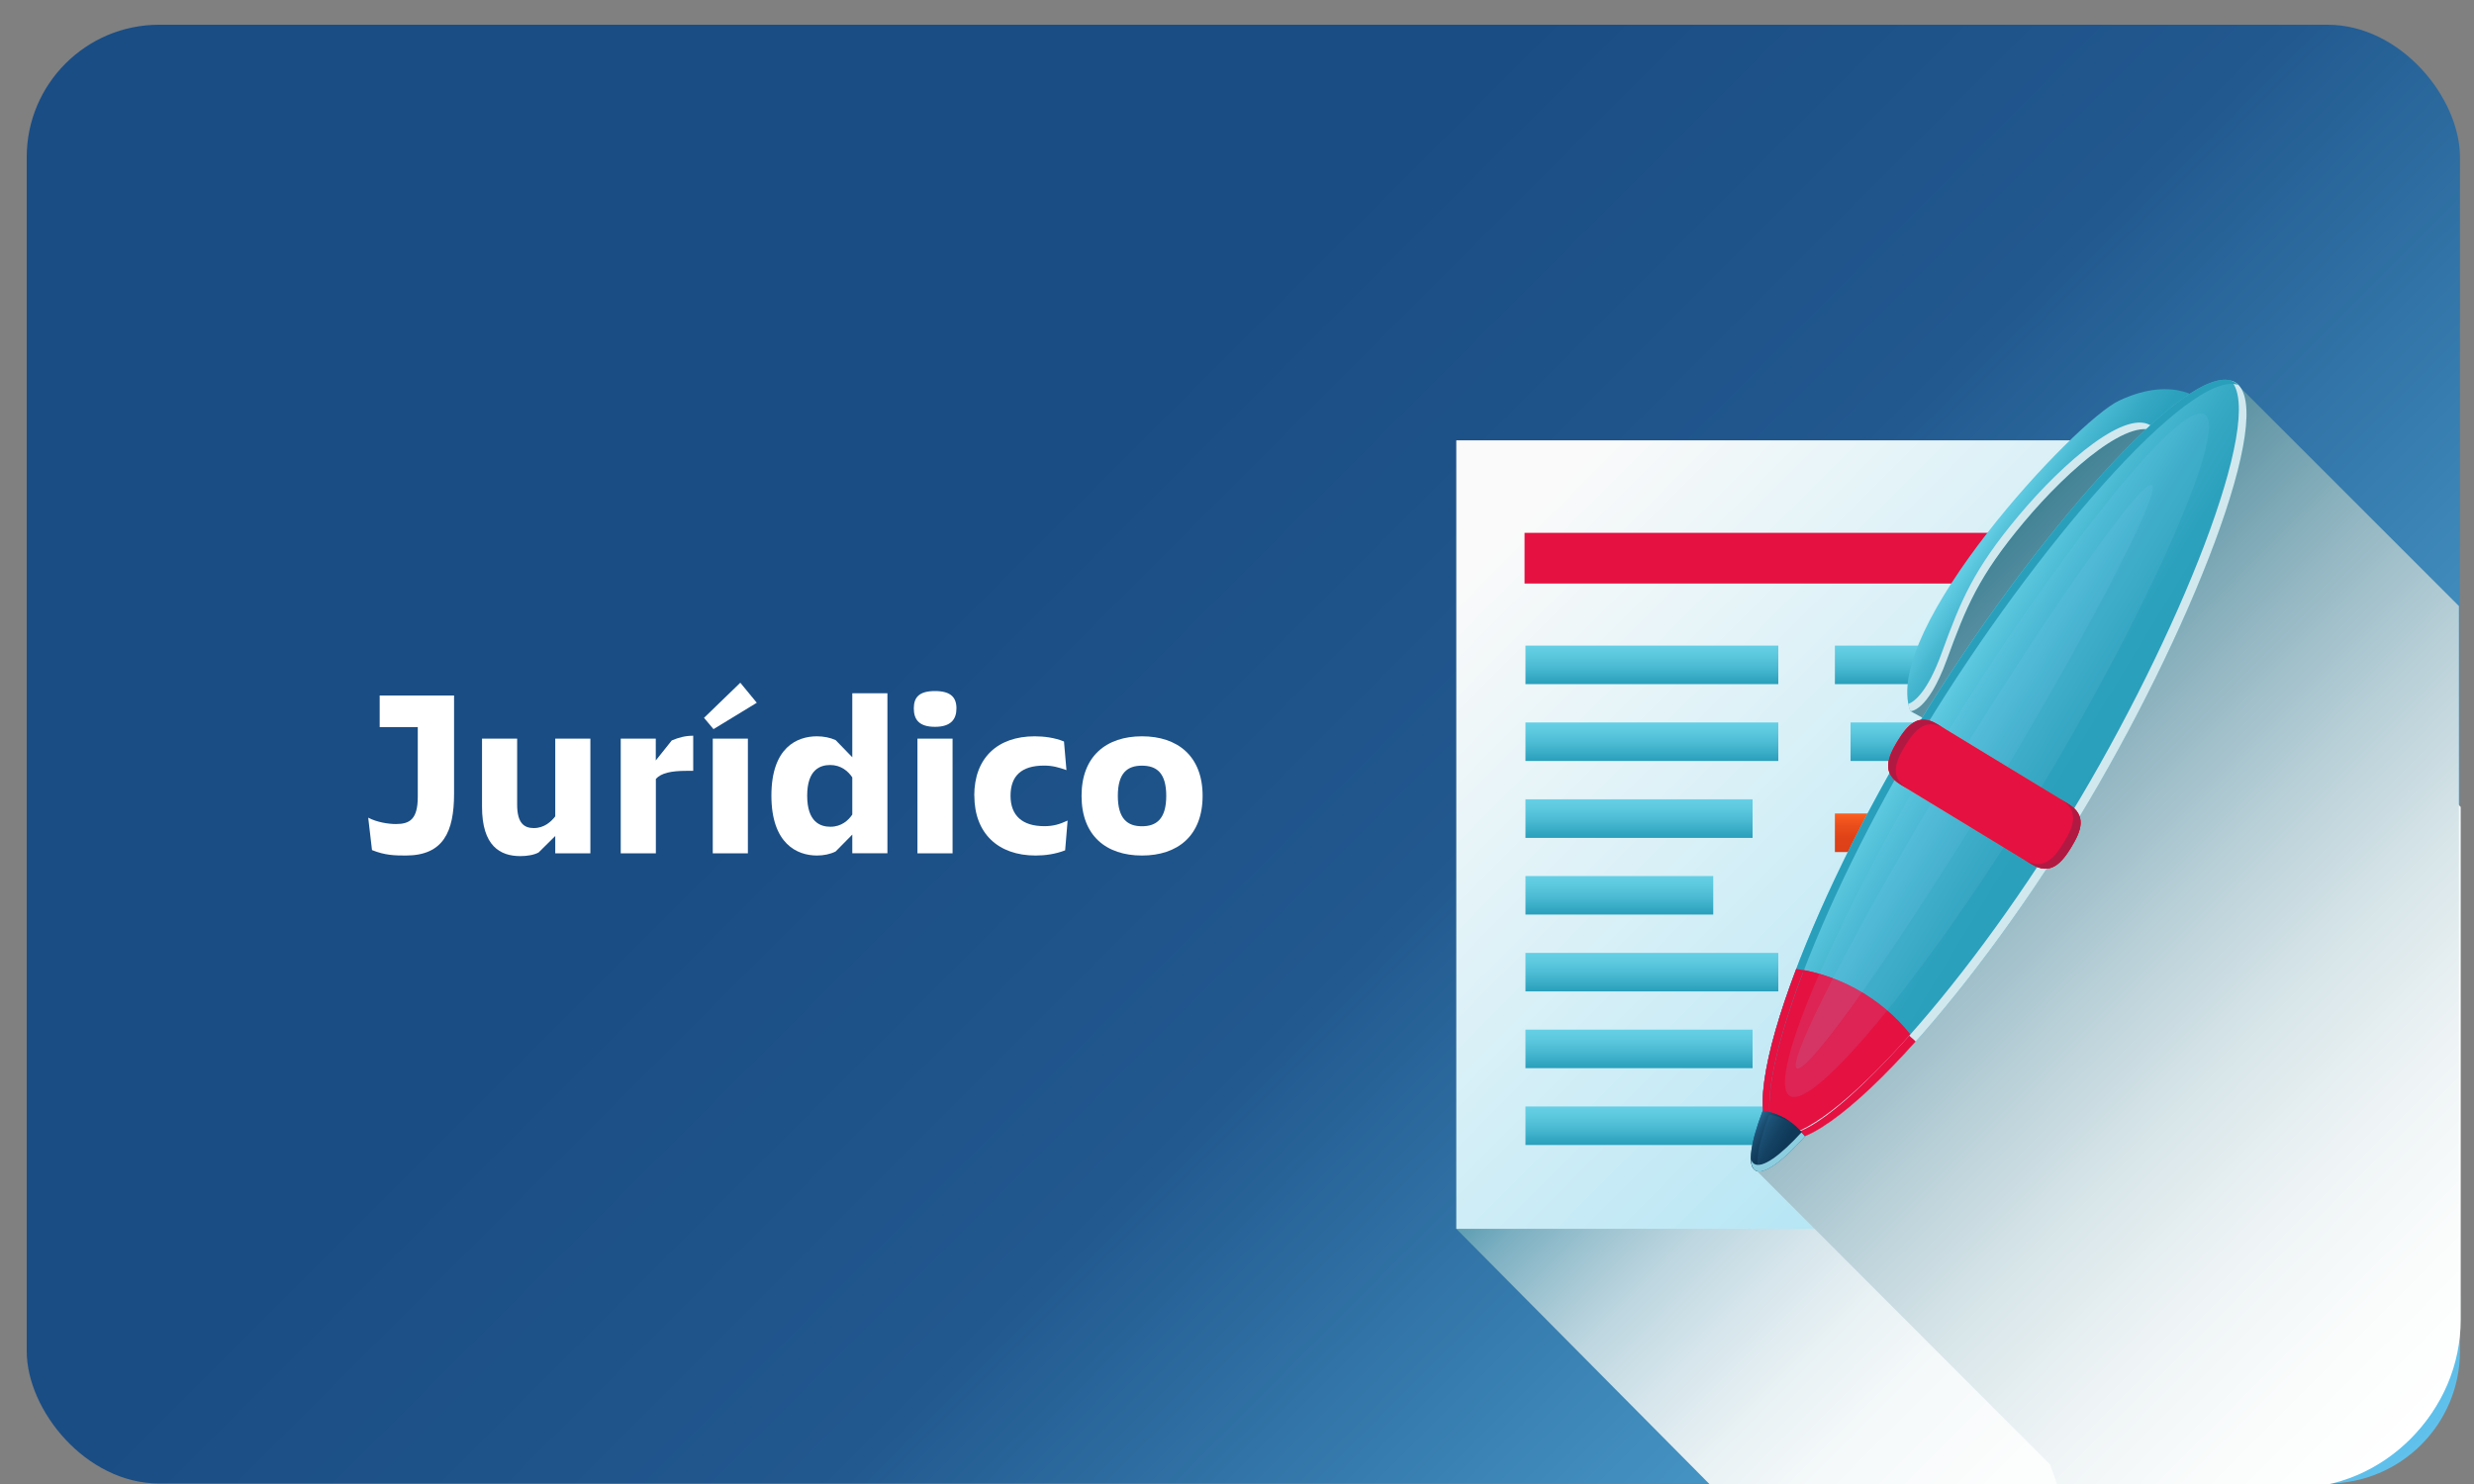 <?xml version="1.0" encoding="UTF-8"?>
<svg xmlns="http://www.w3.org/2000/svg" xmlns:xlink="http://www.w3.org/1999/xlink" viewBox="0 0 300 180">
  <rect x="0" y="0" width="300" height="180" fill="#808080" stroke="none"/>
  <defs>
    <style>
      .cls-1 {
        fill: url(#linear-gradient-15);
      }

      .cls-2 {
        fill: url(#linear-gradient-13);
      }

      .cls-3 {
        fill: #b21942;
      }

      .cls-4 {
        fill: #8ccee0;
      }

      .cls-4, .cls-5, .cls-6, .cls-7 {
        mix-blend-mode: multiply;
      }

      .cls-8 {
        fill: url(#linear-gradient-2);
      }

      .cls-9 {
        fill: url(#linear-gradient-10);
      }

      .cls-10 {
        fill: url(#linear-gradient-12);
      }

      .cls-11 {
        fill: #fff;
      }

      .cls-12 {
        fill: url(#linear-gradient-4);
      }

      .cls-13 {
        fill: url(#linear-gradient-3);
      }

      .cls-14 {
        fill: url(#linear-gradient-5);
      }

      .cls-15 {
        fill: #e51141;
      }

      .cls-16 {
        isolation: isolate;
      }

      .cls-17 {
        fill: url(#linear-gradient-8);
      }

      .cls-18 {
        fill: url(#linear-gradient-17);
      }

      .cls-19 {
        fill: url(#linear-gradient-7);
      }

      .cls-20 {
        fill: url(#linear-gradient-9);
      }

      .cls-21 {
        fill: url(#linear-gradient-11);
      }

      .cls-22 {
        fill: url(#linear-gradient-19);
      }

      .cls-23 {
        fill: url(#linear-gradient-6);
      }

      .cls-24 {
        fill: #8fd7ff;
        opacity: .1;
      }

      .cls-24, .cls-25 {
        mix-blend-mode: screen;
      }

      .cls-25 {
        fill: #299fbb;
      }

      .cls-5 {
        fill: #d1e8ee;
      }

      .cls-6 {
        fill: url(#linear-gradient);
      }

      .cls-26 {
        fill: url(#linear-gradient-16);
      }

      .cls-7 {
        fill: url(#linear-gradient-14);
      }

      .cls-27 {
        fill: url(#Gradiente_sem_nome_325);
      }

      .cls-28 {
        fill: url(#linear-gradient-18);
      }
    </style>
    <linearGradient id="Gradiente_sem_nome_325" data-name="Gradiente sem nome 325" x1="37.47" y1="-21.83" x2="264.06" y2="204.77" gradientUnits="userSpaceOnUse">
      <stop offset=".38" stop-color="#1a4d84"/>
      <stop offset=".58" stop-color="#21588e"/>
      <stop offset="1" stop-color="#60c1ec"/>
      <stop offset="1" stop-color="#c2ffff" stop-opacity=".95"/>
      <stop offset="1" stop-color="#3ddeed" stop-opacity="0"/>
    </linearGradient>
    <linearGradient id="linear-gradient" x1="210.6" y1="96.71" x2="290.34" y2="176.45" gradientUnits="userSpaceOnUse">
      <stop offset="0" stop-color="#006487"/>
      <stop offset=".04" stop-color="#257a98"/>
      <stop offset=".1" stop-color="#5296ad"/>
      <stop offset=".16" stop-color="#7bafc1"/>
      <stop offset=".23" stop-color="#9fc4d1"/>
      <stop offset=".3" stop-color="#bdd6e0"/>
      <stop offset=".39" stop-color="#d5e5eb"/>
      <stop offset=".48" stop-color="#e8f1f4"/>
      <stop offset=".58" stop-color="#f5f9fa"/>
      <stop offset=".72" stop-color="#fcfdfd"/>
      <stop offset="1" stop-color="#fff"/>
    </linearGradient>
    <linearGradient id="linear-gradient-2" x1="180.9" y1="66.88" x2="263.77" y2="149.74" gradientUnits="userSpaceOnUse">
      <stop offset="0" stop-color="#fafafa"/>
      <stop offset="1" stop-color="#9ddef2"/>
    </linearGradient>
    <linearGradient id="linear-gradient-3" x1="200.31" y1="78.31" x2="200.31" y2="82.99" gradientUnits="userSpaceOnUse">
      <stop offset="0" stop-color="#65cfe5"/>
      <stop offset=".24" stop-color="#5dc9df"/>
      <stop offset=".59" stop-color="#48b8d1"/>
      <stop offset="1" stop-color="#299fbb"/>
    </linearGradient>
    <linearGradient id="linear-gradient-4" y1="87.63" y2="92.31" xlink:href="#linear-gradient-3"/>
    <linearGradient id="linear-gradient-5" x1="198.75" y1="96.95" x2="198.75" y2="101.62" xlink:href="#linear-gradient-3"/>
    <linearGradient id="linear-gradient-6" x1="196.37" y1="106.26" x2="196.37" y2="110.94" xlink:href="#linear-gradient-3"/>
    <linearGradient id="linear-gradient-7" y1="115.58" y2="120.25" xlink:href="#linear-gradient-3"/>
    <linearGradient id="linear-gradient-8" x1="198.75" y1="124.89" x2="198.75" y2="129.57" xlink:href="#linear-gradient-3"/>
    <linearGradient id="linear-gradient-9" y1="134.21" y2="138.88" xlink:href="#linear-gradient-3"/>
    <linearGradient id="linear-gradient-10" x1="234.46" y1="110.01" x2="234.46" y2="137.16" xlink:href="#linear-gradient-3"/>
    <linearGradient id="linear-gradient-11" x1="234.7" x2="234.7" xlink:href="#linear-gradient-3"/>
    <linearGradient id="linear-gradient-12" x1="234.62" y1="87.63" x2="234.62" y2="92.31" xlink:href="#linear-gradient-3"/>
    <linearGradient id="linear-gradient-13" x1="234.7" y1="98.67" x2="234.7" y2="103.34" gradientUnits="userSpaceOnUse">
      <stop offset="0" stop-color="#fd6120"/>
      <stop offset=".01" stop-color="#fb5f1f"/>
      <stop offset=".32" stop-color="#ea4d1b"/>
      <stop offset=".64" stop-color="#e04218"/>
      <stop offset="1" stop-color="#dd3f18"/>
    </linearGradient>
    <linearGradient id="linear-gradient-14" x1="227.03" y1="80.15" x2="306.85" y2="159.97" gradientUnits="userSpaceOnUse">
      <stop offset="0" stop-color="#408094"/>
      <stop offset=".1" stop-color="#6397a7"/>
      <stop offset=".26" stop-color="#92b6c2"/>
      <stop offset=".42" stop-color="#b9d0d8"/>
      <stop offset=".57" stop-color="#d7e5e9"/>
      <stop offset=".72" stop-color="#edf3f5"/>
      <stop offset=".87" stop-color="#fafcfc"/>
      <stop offset="1" stop-color="#fff"/>
    </linearGradient>
    <linearGradient id="linear-gradient-15" x1="286.01" y1="-49.24" x2="298.39" y2="-49.24" gradientTransform="translate(-19.34 -62.86) rotate(35.36)" gradientUnits="userSpaceOnUse">
      <stop offset="0" stop-color="#65cfe5"/>
      <stop offset=".01" stop-color="#63cde4"/>
      <stop offset=".24" stop-color="#49b9d2"/>
      <stop offset=".48" stop-color="#37aac5"/>
      <stop offset=".73" stop-color="#2ca1bd"/>
      <stop offset="1" stop-color="#299fbb"/>
    </linearGradient>
    <linearGradient id="linear-gradient-16" x1="291.75" y1="-8.06" x2="314.3" y2="-8.06" gradientTransform="translate(-19.91 -58.44) rotate(31.32)" xlink:href="#linear-gradient-15"/>
    <linearGradient id="linear-gradient-17" x1="290.68" y1="-3.21" x2="315.37" y2="-3.21" gradientTransform="translate(-19.91 -58.44) rotate(31.32)" xlink:href="#linear-gradient-13"/>
    <linearGradient id="linear-gradient-18" x1="300.03" y1="46.59" x2="306.02" y2="46.59" gradientTransform="translate(-19.91 -58.44) rotate(31.32)" gradientUnits="userSpaceOnUse">
      <stop offset="0" stop-color="#286891"/>
      <stop offset=".01" stop-color="#27668f"/>
      <stop offset=".24" stop-color="#1c5175"/>
      <stop offset=".48" stop-color="#144263"/>
      <stop offset=".73" stop-color="#0f3858"/>
      <stop offset="1" stop-color="#0e3655"/>
    </linearGradient>
    <linearGradient id="linear-gradient-19" y1="46.59" x2="303.49" y2="46.59" xlink:href="#linear-gradient-18"/>
  </defs>
  <g class="cls-16">
    <g id="Camada_1">
      <rect class="cls-27" x="3.24" y="3" width="295.06" height="176.94" rx="16.06" ry="16.06"/>
      <g>
        <path class="cls-11" d="M45.11,103.12l-.46-3.94c1.09.57,2.46.77,3.36.77,1.67,0,2.65-.57,2.65-3.31v-8.45h-4.62v-3.83h9.02v11.92c0,4.62-1.31,7.49-5.85,7.49-1.37,0-2.54-.03-4.1-.66Z"/>
        <path class="cls-11" d="M58.45,97.84v-8.25h4.26v8.01c0,2.27.87,2.84,2.02,2.84,1.26,0,2.1-.77,2.6-1.42v-9.43h4.26v13.91h-4.26v-2.1l-2.02,2c-.55.3-1.39.44-2.21.44-2.46,0-4.65-1.23-4.65-5.99Z"/>
        <path class="cls-11" d="M75.26,89.59h4.26v2.65l1.94-2.43c.85-.36,1.64-.57,2.6-.57v4.26h-.87c-1.75,0-3.01.25-3.66.98v9.02h-4.26v-13.91Z"/>
        <path class="cls-11" d="M89.77,82.81l2,2.43-5.25,3.2-1.15-1.37,4.4-4.26ZM86.43,89.59h4.26v13.91h-4.26v-13.91Z"/>
        <path class="cls-11" d="M93.54,96.5c0-5.85,3.12-7.19,5.52-7.19.82,0,1.61.16,2.27.46l2.02,2.08v-7.76h4.26v19.41h-4.26v-2.27l-2.02,2.05c-.66.33-1.45.49-2.27.49-2.4,0-5.52-1.42-5.52-7.27ZM100.7,100.28c1.34,0,2.19-.79,2.65-1.48v-4.51c-.52-.77-1.39-1.5-2.68-1.5-1.18,0-2.79.52-2.79,3.72s1.59,3.77,2.82,3.77Z"/>
        <path class="cls-11" d="M113.38,83.82c1.91,0,2.6.77,2.6,2.1s-.68,2.24-2.6,2.24-2.57-.87-2.57-2.24.68-2.1,2.57-2.1ZM111.25,89.59h4.26v13.91h-4.26v-13.91Z"/>
        <path class="cls-11" d="M118.14,96.5c0-4.56,2.82-7.19,7.33-7.19,1.09,0,2.43.16,3.55.63l.3,3.47c-.93-.33-1.69-.55-2.71-.55-2.76,0-4.07,1.26-4.07,3.66s1.42,3.69,4.1,3.69c1.07,0,1.83-.22,2.82-.68l-.3,3.61c-1.18.46-2.43.63-3.58.63-4.54,0-7.43-2.68-7.43-7.27Z"/>
        <path class="cls-11" d="M131.15,96.53c0-4.84,3.03-7.22,7.33-7.22s7.35,2.38,7.35,7.22-3.03,7.24-7.35,7.24-7.33-2.38-7.33-7.24ZM138.47,100.22c1.75,0,2.95-.87,2.95-3.69s-1.2-3.66-2.95-3.66-2.92.87-2.92,3.66,1.18,3.69,2.92,3.69Z"/>
      </g>
      <path class="cls-6" d="M298.39,160.05v-62.17l-44.48-44.48-77.32,95.64,30.95,31.22h70.63c11.12,0,20.22-9.1,20.22-20.22Z"/>
      <rect class="cls-8" x="176.59" y="53.41" width="77.32" height="95.64"/>
      <rect class="cls-15" x="184.87" y="64.63" width="61.55" height="6.15"/>
      <rect class="cls-13" x="184.98" y="78.31" width="30.66" height="4.67"/>
      <rect class="cls-12" x="184.98" y="87.63" width="30.66" height="4.67"/>
      <rect class="cls-14" x="184.98" y="96.95" width="27.54" height="4.68"/>
      <rect class="cls-23" x="184.98" y="106.26" width="22.77" height="4.67"/>
      <rect class="cls-19" x="184.98" y="115.58" width="30.66" height="4.67"/>
      <rect class="cls-17" x="184.98" y="124.89" width="27.54" height="4.67"/>
      <rect class="cls-20" x="184.98" y="134.21" width="30.66" height="4.67"/>
      <rect class="cls-9" x="222.5" y="110.01" width="23.92" height="27.15"/>
      <g>
        <path class="cls-11" d="M239,118.94c0,2.54-2.05,6.21-4.59,6.21s-4.6-3.67-4.6-6.21,2.06-4.59,4.6-4.59,4.59,2.05,4.59,4.59Z"/>
        <path class="cls-11" d="M234.4,125.8c-4.76,0-7.21,3.7-7.21,6.53h14.42c0-2.83-2.45-6.53-7.21-6.53Z"/>
      </g>
      <rect class="cls-21" x="222.5" y="78.31" width="24.4" height="4.67"/>
      <rect class="cls-10" x="224.4" y="87.63" width="20.44" height="4.67"/>
      <rect class="cls-2" x="222.5" y="98.67" width="24.4" height="4.68"/>
      <path class="cls-7" d="M271.03,46.37l-5.75,2.61c-19.42,1.57-33.64,37.27-33.64,37.27l5.05,2.75-24.19,52.49,36.1,36.16,1.04,2.88h28.31c11.12,0,20.22-9.1,20.22-20.22v-86.8l-27.14-27.14Z"/>
      <path class="cls-1" d="M267.28,48.82s-3.37-3.47-10.29-.24c-5.39,2.51-28.96,27.91-25.34,37.67,0,0,2.08.19,4.43-6.24,2.35-6.43,3.84-10.11,9.34-16.68,5.49-6.57,13.27-13.22,16.25-10.78l5.62-3.74Z"/>
      <path class="cls-5" d="M266.41,48.19l-5.38,3.58c-2.98-2.44-10.76,4.21-16.25,10.78-5.49,6.57-6.99,10.24-9.34,16.68-1.74,4.77-3.33,5.89-4.04,6.16.06.3.13.6.24.87,0,0,2.08.19,4.43-6.24,2.35-6.43,3.84-10.11,9.34-16.68,5.49-6.57,13.27-13.22,16.25-10.78l5.62-3.74s-.29-.3-.87-.63Z"/>
      <path class="cls-26" d="M251.94,99.42c-13.55,22.26-31.35,41.81-36.67,38.58-5.32-3.24,3.86-28.03,17.41-50.3,13.55-22.26,33.02-44.56,38.34-41.33,5.32,3.24-5.54,30.78-19.09,53.05Z"/>
      <path class="cls-15" d="M225.95,120.46c-2.61-1.59-5.4-2.55-8.13-2.94-4.04,10.61-5.43,18.72-2.54,20.47,2.89,1.76,9.45-3.21,17.02-11.67-1.6-2.25-3.73-4.28-6.34-5.87Z"/>
      <path class="cls-5" d="M271.03,46.37c-.16-.09-.33-.16-.5-.21,4.27,4.48-6.35,31.08-19.5,52.7-13.16,21.62-30.32,40.68-36.17,38.8.13.13.27.24.42.34,5.32,3.24,23.12-16.32,36.67-38.58,13.55-22.26,24.4-49.81,19.09-53.05Z"/>
      <path class="cls-25" d="M233.48,88.19c13.21-21.7,32.04-43.43,37.91-41.51-.11-.11-.23-.22-.36-.3-5.32-3.24-24.8,19.07-38.34,41.33-13.55,22.26-22.73,47.06-17.41,50.3.14.08.28.14.43.19-4.48-4.19,4.57-28.3,17.78-50Z"/>
      <path class="cls-18" d="M251.17,102.75c-1.23,2.02-2.56,3.46-4.83,2.07l-15.88-9.66c-2.27-1.38-1.61-3.22-.38-5.25h0c1.23-2.02,2.56-3.45,4.83-2.07l15.88,9.66c2.27,1.38,1.61,3.22.38,5.24h0Z"/>
      <path class="cls-15" d="M231.53,125.61c-7.49,8.34-13.6,13.44-16.46,11.7-.49-.3-.85-.79-1.1-1.43.23.99.66,1.72,1.3,2.12,2.89,1.76,9.45-3.21,17.02-11.67-.12-.17-.64-.56-.76-.72Z"/>
      <path class="cls-15" d="M218.61,118.01c2.59.37,5.23,1.27,7.72,2.71-.13-.08-.25-.18-.38-.26-2.61-1.59-5.4-2.55-8.13-2.94-4.04,10.61-5.43,18.72-2.54,20.47.14.08.28.13.43.18-2.38-2.23-.94-10.06,2.9-20.18Z"/>
      <path class="cls-28" d="M216.63,135.76c-.92-.56-1.91-.9-2.88-1.04-1.43,3.75-1.92,6.62-.9,7.24,1.02.62,3.35-1.14,6.02-4.13-.57-.8-1.32-1.51-2.25-2.08Z"/>
      <path class="cls-22" d="M214.55,135.2c.82.12,1.65.42,2.46.84-.13-.09-.24-.2-.38-.28-.92-.56-1.91-.9-2.88-1.04-1.43,3.75-1.92,6.62-.9,7.24.13.08.3.11.47.12-.55-1.03-.02-3.62,1.22-6.88Z"/>
      <path class="cls-4" d="M218.45,137.35c-2.56,2.8-4.76,4.42-5.74,3.82-.17-.11-.29-.3-.38-.53.03.65.19,1.12.52,1.33,1.02.62,3.35-1.14,6.02-4.13-.12-.17-.29-.33-.43-.49Z"/>
      <path class="cls-24" d="M247.06,96.26c-12.23,20.09-26.92,38.56-30.03,36.67-3.11-1.89,6.55-23.44,18.77-43.52,12.23-20.09,28.43-41.05,31.54-39.15,3.11,1.89-8.06,25.92-20.28,46.01Z"/>
      <path class="cls-24" d="M241.17,96.74c-10.46,17.19-21.96,33.65-23.29,32.84-1.33-.81,8.01-18.59,18.47-35.78,10.46-17.19,23.25-35.78,24.58-34.97,1.33.81-9.3,20.71-19.76,37.9Z"/>
      <path class="cls-15" d="M251.17,102.75c-1.23,2.02-2.56,3.46-4.83,2.07l-15.88-9.66c-2.27-1.38-1.61-3.22-.38-5.25h0c1.23-2.02,2.56-3.45,4.83-2.07l15.88,9.66c2.27,1.38,1.61,3.22.38,5.24h0Z"/>
      <path class="cls-3" d="M250.8,97.5l-.92-.56c2.27,1.38,1.61,3.23.38,5.25-1.23,2.02-2.56,3.45-4.83,2.07l.92.56c2.27,1.38,3.6-.05,4.83-2.07,1.23-2.02,1.89-3.86-.38-5.24Z"/>
      <path class="cls-3" d="M234.92,87.84l.92.56c-2.27-1.38-3.6.05-4.83,2.07-1.23,2.02-1.89,3.86.38,5.25l-.92-.56c-2.27-1.38-1.61-3.22-.38-5.25,1.23-2.02,2.56-3.45,4.83-2.07Z"/>
    </g>
  </g>
</svg>